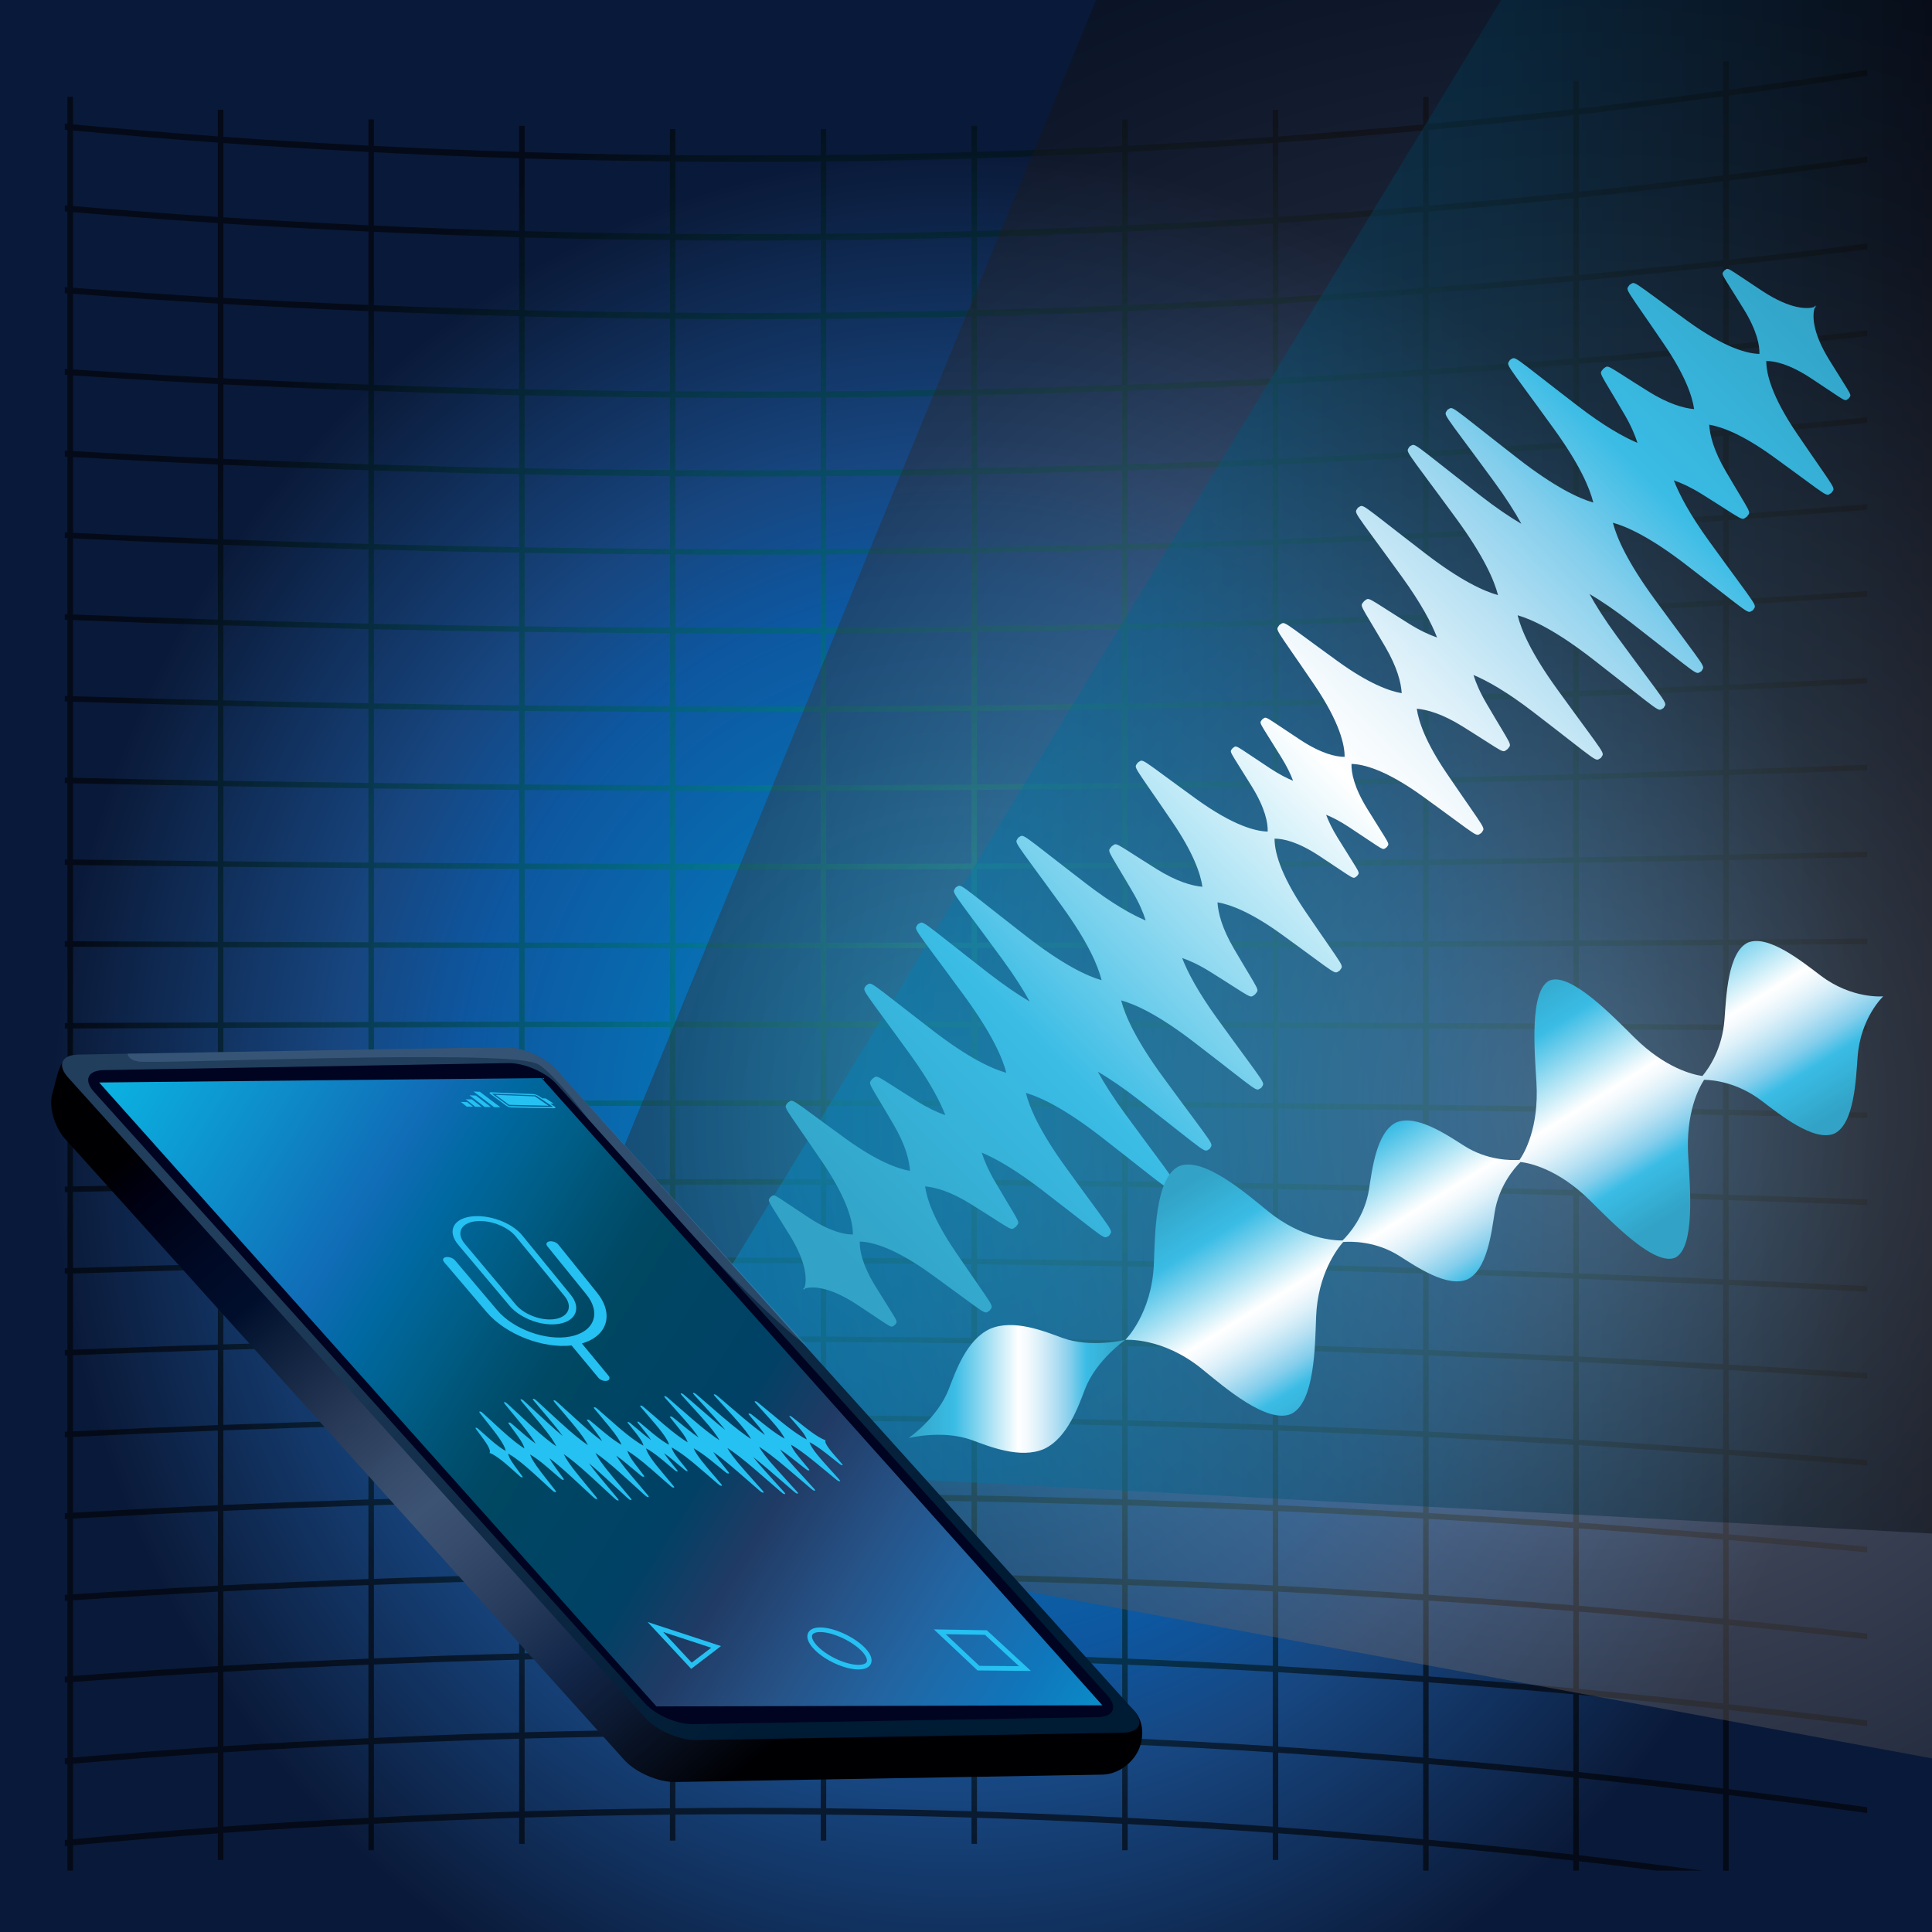 <?xml version="1.0" encoding="UTF-8"?>
<svg xmlns="http://www.w3.org/2000/svg" xmlns:xlink="http://www.w3.org/1999/xlink" version="1.1" id="Capa_1" x="0px" y="0px" viewBox="0 0 425.197 425.197" style="enable-background:new 0 0 425.197 425.197;" xml:space="preserve">
<rect x="0" y="0" width="425.197" height="425.197" fill="#333333" stroke="none"/>
<radialGradient id="SVGID_1_" cx="211.265" cy="246.163" r="199.746" gradientTransform="matrix(1 0 0 1.07 0 -16.031)" gradientUnits="userSpaceOnUse">
	<stop offset="0" style="stop-color:#0091CC"></stop>
	<stop offset="0.551" style="stop-color:#0D57A0"></stop>
	<stop offset="0.686" style="stop-color:#174680"></stop>
	<stop offset="0.985" style="stop-color:#0B1C3C"></stop>
	<stop offset="1" style="stop-color:#091939"></stop>
</radialGradient>
<rect x="0" style="fill:url(#SVGID_1_);" width="425.197" height="425.197"></rect>
<radialGradient id="SVGID_00000008863900706554437900000007324062244337419182_" cx="213.3" cy="204.749" r="193.722" gradientUnits="userSpaceOnUse">
	<stop offset="0" style="stop-color:#00ADB2"></stop>
	<stop offset="1" style="stop-color:#000000"></stop>
</radialGradient>
<path style="opacity:0.6;fill:url(#SVGID_00000008863900706554437900000007324062244337419182_);" d="M14.854,411.698h1.205v-5.582  c10.623-0.978,21.25-1.877,31.892-2.645v5.875h1.206v-5.971c10.635-0.76,21.28-1.387,31.931-1.936v5.777h1.206v-5.838  c10.647-0.541,21.301-0.99,31.959-1.32v5.74h1.206v-5.783c10.657-0.322,21.315-0.533,31.979-0.647v5.717h1.204v-5.725  c10.661-0.105,21.323-0.105,31.984,0v5.725h1.206v-5.717c10.659,0.113,21.32,0.324,31.978,0.647v5.783h1.205v-5.74  c10.657,0.33,21.311,0.779,31.959,1.32v5.838h1.207v-5.777c10.649,0.549,21.295,1.176,31.93,1.936v5.971h1.205v-5.875  c10.641,0.768,21.272,1.666,31.893,2.645v5.582h1.206v-5.473c10.623,0.986,21.239,2.047,31.839,3.244v2.229h1.206v-2.092  c5.778,0.657,11.552,1.362,17.321,2.092h9.928c-9.074-1.203-18.154-2.361-27.249-3.404v-16.998  c10.607,1.09,21.196,2.311,31.776,3.594v16.809h1.206v-16.662c10.178,1.244,20.343,2.559,30.491,3.975v-1.26  c-10.148-1.425-20.314-2.745-30.491-3.992v-17.424c10.178,1.11,20.343,2.287,30.491,3.555v-1.254  c-10.148-1.273-20.314-2.457-30.491-3.574v-17.432c10.178,0.98,20.343,2.018,30.491,3.137v-1.247  c-10.148-1.124-20.314-2.167-30.491-3.153v-17.441c10.178,0.851,20.343,1.751,30.491,2.721v-1.241  c-10.148-0.973-20.314-1.877-30.491-2.731v-17.451c10.178,0.718,20.343,1.479,30.491,2.3v-1.209  c-10.148-0.819-20.314-1.582-30.491-2.3v-17.494c10.178,0.588,20.343,1.211,30.491,1.882v-1.209  c-10.148-0.671-20.314-1.294-30.491-1.882v-17.496c10.178,0.457,20.343,0.94,30.491,1.463v-1.207  c-10.148-0.522-20.314-1.005-30.491-1.463v-17.475c10.183,0.327,20.339,0.689,30.491,1.062v-1.209  c-10.152-0.372-20.309-0.732-30.491-1.058V245.42c10.183,0.195,20.339,0.41,30.491,0.635v-1.207  c-10.152-0.225-20.309-0.441-30.491-0.637v-17.504c10.183,0.063,20.339,0.137,30.491,0.211v-1.204  c-10.152-0.074-20.309-0.146-30.491-0.212v-17.506c10.183-0.064,20.339-0.138,30.491-0.212v-1.204  c-10.152,0.074-20.309,0.146-30.491,0.211v-17.507c10.183-0.196,20.339-0.412,30.491-0.637v-1.206  c-10.152,0.226-20.309,0.441-30.491,0.637v-17.505c10.183-0.327,20.339-0.686,30.491-1.061v-1.205  c-10.152,0.374-20.309,0.733-30.491,1.061v-17.477c10.178-0.459,20.343-0.943,30.491-1.466v-1.207  c-10.148,0.523-20.314,1.008-30.491,1.464v-17.497c10.178-0.587,20.343-1.211,30.491-1.882v-1.209  c-10.148,0.672-20.314,1.295-30.491,1.883v-17.495c10.178-0.719,20.343-1.479,30.491-2.299v-1.209  c-10.148,0.82-20.314,1.581-30.491,2.3v-17.45c10.178-0.854,20.343-1.758,30.491-2.731v-1.241  c-10.148,0.969-20.314,1.87-30.491,2.719V77.13c10.178-0.985,20.343-2.03,30.491-3.153v-1.246  c-10.148,1.119-20.314,2.157-30.491,3.138V58.435c10.178-1.115,20.343-2.299,30.491-3.573v-1.253  c-10.148,1.269-20.314,2.445-30.491,3.557V39.74c10.178-1.248,20.343-2.57,30.491-3.993v-1.26  c-10.148,1.416-20.314,2.731-30.491,3.972V21.044c10.178-1.378,20.343-2.839,30.491-4.413v-1.267  c-10.148,1.565-20.314,3.02-30.491,4.392V13.5h-1.206v6.418c-10.58,1.419-21.169,2.767-31.776,3.976v-6.134h-1.206v6.268  c-10.6,1.198-21.216,2.255-31.839,3.243V21.31h-1.206v6.072c-10.621,0.978-21.252,1.876-31.893,2.645v-5.878h-1.205v5.972  c-10.635,0.76-21.28,1.388-31.93,1.938v-5.777h-1.207v5.837c-10.648,0.541-21.302,0.989-31.959,1.321v-5.738h-1.205v5.781  c-10.657,0.322-21.318,0.533-31.978,0.645V28.41h-1.206v5.726c-10.661,0.104-21.323,0.104-31.984,0V28.41h-1.204v5.717  c-10.663-0.111-21.321-0.322-31.979-0.645v-5.781h-1.206v5.738c-10.658-0.332-21.312-0.78-31.959-1.321v-5.837h-1.206v5.777  c-10.65-0.55-21.296-1.178-31.931-1.938v-5.972H47.95v5.878c-10.642-0.769-21.269-1.667-31.892-2.645V21.31h-1.205v5.961  c-0.196-0.019-0.393-0.039-0.588-0.058v1.335c0.195,0.019,0.392,0.039,0.588,0.058v16.652c-0.196-0.017-0.393-0.035-0.588-0.052  v1.323c0.195,0.017,0.392,0.035,0.588,0.052v16.667c-0.196-0.015-0.393-0.031-0.588-0.046v1.31c0.195,0.015,0.392,0.031,0.588,0.046  v16.678c-0.196-0.014-0.393-0.028-0.588-0.041v1.298c0.195,0.013,0.392,0.027,0.588,0.041v16.689  c-0.196-0.012-0.393-0.024-0.588-0.035v1.283c0.195,0.012,0.392,0.024,0.588,0.036v16.704c-0.196-0.01-0.393-0.021-0.588-0.03v1.207  c0.195,0.01,0.392,0.021,0.588,0.03v16.78c-0.196-0.008-0.393-0.017-0.588-0.024v1.207c0.195,0.008,0.392,0.017,0.588,0.025v16.783  c-0.196-0.007-0.393-0.014-0.588-0.02v1.206c0.195,0.006,0.392,0.013,0.588,0.02v16.762c-0.196-0.005-0.393-0.009-0.588-0.014v1.205  c0.195,0.004,0.392,0.009,0.588,0.013v16.791c-0.196-0.003-0.393-0.006-0.588-0.009v1.205c0.195,0.003,0.392,0.006,0.588,0.009  v16.793c-0.196-0.001-0.393-0.002-0.588-0.003v1.205c0.195,0.001,0.392,0.002,0.588,0.003v16.79  c-0.196,0.001-0.393,0.002-0.588,0.003v1.205c0.195-0.001,0.392-0.002,0.588-0.003v16.789c-0.196,0.003-0.393,0.006-0.588,0.008  v1.207c0.195-0.002,0.392-0.005,0.588-0.008v16.791c-0.196,0.004-0.393,0.009-0.588,0.014v1.209c0.195-0.005,0.392-0.01,0.588-0.014  v16.756c-0.196,0.006-0.393,0.013-0.588,0.02v1.205c0.195-0.007,0.392-0.014,0.588-0.02v16.783  c-0.196,0.008-0.393,0.017-0.588,0.024v1.207c0.195-0.008,0.392-0.017,0.588-0.024v16.781c-0.196,0.01-0.393,0.02-0.588,0.029v1.206  c0.195-0.01,0.392-0.021,0.588-0.03v16.709c-0.196,0.012-0.393,0.024-0.588,0.035v1.281c0.195-0.012,0.392-0.023,0.588-0.035v16.691  c-0.196,0.014-0.393,0.027-0.588,0.041v1.297c0.195-0.014,0.392-0.028,0.588-0.041v16.68c-0.196,0.015-0.393,0.031-0.588,0.047  v1.308c0.195-0.015,0.392-0.031,0.588-0.046v16.664c-0.196,0.017-0.393,0.035-0.588,0.052v1.324  c0.195-0.017,0.392-0.035,0.588-0.052v16.654c-0.196,0.018-0.393,0.039-0.588,0.058v1.331c0.195-0.018,0.392-0.038,0.588-0.057  V411.698z M347.458,25.205c10.607-1.215,21.196-2.571,31.776-3.997v17.399c-10.58,1.283-21.169,2.502-31.776,3.595V25.205z   M347.458,43.504c10.607-1.1,21.196-2.326,31.776-3.616v17.41c-10.58,1.147-21.169,2.238-31.776,3.215V43.504z M347.458,61.803  c10.607-0.982,21.196-2.082,31.776-3.235v17.417c-10.58,1.012-21.169,1.976-31.776,2.837V61.803z M347.458,80.102  c10.607-0.867,21.196-1.837,31.776-2.854v17.425c-10.58,0.878-21.169,1.713-31.776,2.459V80.102z M347.458,98.402  c10.607-0.753,21.196-1.592,31.776-2.474v17.433c-10.58,0.742-21.169,1.449-31.776,2.082V98.402z M347.458,116.649  c10.607-0.631,21.196-1.338,31.776-2.079v17.478c-10.58,0.608-21.169,1.186-31.776,1.703V116.649z M347.458,134.96  c10.607-0.518,21.196-1.096,31.776-1.703v17.482c-10.58,0.473-21.169,0.922-31.776,1.324V134.96z M347.458,153.269  c10.607-0.401,21.196-0.852,31.776-1.324v17.46c-10.584,0.338-21.164,0.681-31.776,0.969V153.269z M347.458,171.579  c10.612-0.288,21.192-0.63,31.776-0.968v17.49c-10.584,0.202-21.164,0.407-31.776,0.58V171.579z M347.458,189.887  c10.612-0.173,21.192-0.378,31.776-0.581v17.493c-10.584,0.066-21.164,0.135-31.776,0.193V189.887z M347.458,208.198  c10.612-0.056,21.192-0.125,31.776-0.193v17.492c-10.584-0.068-21.164-0.137-31.776-0.195V208.198z M347.458,226.506  c10.612,0.059,21.192,0.127,31.776,0.193v17.49c-10.584-0.203-21.164-0.408-31.776-0.58V226.506z M347.458,244.817  c10.612,0.172,21.192,0.377,31.776,0.58v17.49c-10.584-0.336-21.164-0.678-31.776-0.967V244.817z M347.458,263.127  c10.612,0.287,21.192,0.631,31.776,0.969v17.455c-10.58-0.473-21.169-0.92-31.776-1.322V263.127z M347.458,281.434  c10.607,0.402,21.196,0.852,31.776,1.322v17.483c-10.58-0.605-21.169-1.184-31.776-1.701V281.434z M347.458,299.745  c10.607,0.52,21.196,1.096,31.776,1.703v17.478c-10.58-0.742-21.169-1.445-31.776-2.08V299.745z M347.458,318.055  c10.607,0.631,21.196,1.338,31.776,2.08v17.435c-10.58-0.881-21.169-1.721-31.776-2.473V318.055z M347.458,336.366  c10.607,0.746,21.196,1.582,31.776,2.461v17.424c-10.58-1.02-21.169-1.988-31.776-2.855V336.366z M347.458,354.674  c10.607,0.863,21.196,1.826,31.776,2.838v17.418c-10.58-1.154-21.169-2.252-31.776-3.236V354.674z M347.458,372.987  c10.607,0.977,21.196,2.066,31.776,3.215v17.406c-10.58-1.287-21.169-2.516-31.776-3.615V372.987z M314.413,28.606  c10.623-0.995,21.239-2.061,31.839-3.267v16.986c-10.6,1.083-21.216,2.039-31.839,2.933V28.606z M314.413,46.582  c10.623-0.899,21.239-1.864,31.839-2.956v16.999c-10.6,0.969-21.216,1.825-31.839,2.624V46.582z M314.413,64.558  c10.623-0.807,21.239-1.669,31.839-2.645v17.007c-10.6,0.855-21.216,1.612-31.839,2.316V64.558z M314.413,82.534  c10.623-0.712,21.239-1.473,31.839-2.335v17.017c-10.6,0.742-21.216,1.396-31.839,2.008V82.534z M314.413,100.507  c10.623-0.615,21.239-1.275,31.839-2.022v17.028c-10.6,0.627-21.216,1.181-31.839,1.698V100.507z M314.413,118.419  c10.623-0.518,21.239-1.071,31.839-1.698v17.089c-10.6,0.513-21.216,0.967-31.839,1.39V118.419z M314.413,136.406  c10.623-0.423,21.239-0.876,31.839-1.39v17.093c-10.6,0.398-21.216,0.751-31.839,1.08V136.406z M314.413,154.395  c10.623-0.329,21.239-0.681,31.839-1.08v17.09c-10.596,0.285-21.219,0.518-31.839,0.752V154.395z M314.413,172.361  c10.62-0.234,21.243-0.466,31.839-0.751v17.091c-10.596,0.171-21.219,0.31-31.839,0.451V172.361z M314.413,190.357  c10.62-0.142,21.243-0.279,31.839-0.45v17.093c-10.596,0.058-21.219,0.104-31.839,0.15V190.357z M314.413,208.355  c10.62-0.049,21.243-0.094,31.839-0.152v17.093c-10.596-0.059-21.219-0.104-31.839-0.15V208.355z M314.413,226.35  c10.62,0.047,21.243,0.092,31.839,0.15v17.09c-10.596-0.17-21.219-0.311-31.839-0.451V226.35z M314.413,244.346  c10.62,0.141,21.243,0.281,31.839,0.451v17.092c-10.596-0.285-21.219-0.516-31.839-0.752V244.346z M314.413,262.346  c10.62,0.234,21.243,0.465,31.839,0.752v17.086c-10.6-0.398-21.216-0.752-31.839-1.082V262.346z M314.413,280.307  c10.623,0.33,21.239,0.682,31.839,1.082v17.092c-10.6-0.514-21.216-0.967-31.839-1.391V280.307z M314.413,298.297  c10.623,0.422,21.239,0.877,31.839,1.391v17.088c-10.6-0.627-21.216-1.18-31.839-1.697V298.297z M314.413,316.284  c10.623,0.518,21.239,1.072,31.839,1.701v17.027c-10.6-0.746-21.216-1.406-31.839-2.02V316.284z M314.413,334.274  c10.623,0.609,21.239,1.268,31.839,2.008v17.016c-10.6-0.859-21.216-1.621-31.839-2.332V334.274z M314.413,352.262  c10.623,0.703,21.239,1.461,31.839,2.316v17.006c-10.6-0.977-21.216-1.84-31.839-2.643V352.262z M314.413,370.25  c10.623,0.801,21.239,1.656,31.839,2.625v16.996c-10.6-1.092-21.216-2.055-31.839-2.957V370.25z M314.413,388.239  c10.623,0.891,21.239,1.85,31.839,2.934v16.988c-10.6-1.207-21.216-2.273-31.839-3.268V388.239z M281.314,31.385  c10.641-0.775,21.272-1.681,31.893-2.667v16.64c-10.621,0.886-21.252,1.698-31.893,2.393V31.385z M281.314,49.096  c10.641-0.703,21.272-1.521,31.893-2.413v16.655c-10.621,0.793-21.252,1.52-31.893,2.141V49.096z M281.314,66.808  c10.641-0.627,21.272-1.361,31.893-2.159v16.666c-10.621,0.699-21.252,1.341-31.893,1.889V66.808z M281.314,84.518  c10.641-0.553,21.272-1.201,31.893-1.906V99.29c-10.621,0.607-21.252,1.163-31.893,1.639V84.518z M281.314,102.228  c10.641-0.479,21.272-1.04,31.893-1.651v16.693c-10.621,0.512-21.252,0.982-31.893,1.386V102.228z M281.314,119.862  c10.641-0.403,21.272-0.874,31.893-1.386v16.77c-10.621,0.421-21.252,0.805-31.893,1.134V119.862z M281.314,137.586  c10.641-0.329,21.272-0.714,31.893-1.133v16.773c-10.621,0.326-21.252,0.626-31.893,0.882V137.586z M281.314,155.314  c10.641-0.256,21.272-0.556,31.893-0.882v16.752c-10.621,0.233-21.253,0.434-31.893,0.616V155.314z M281.314,173.005  c10.64-0.184,21.272-0.383,31.893-0.616v16.779c-10.621,0.139-21.253,0.26-31.893,0.368V173.005z M281.314,190.743  c10.64-0.109,21.272-0.23,31.893-0.369v16.781c-10.621,0.046-21.253,0.086-31.893,0.124V190.743z M281.314,208.482  c10.64-0.037,21.272-0.076,31.893-0.122v16.779c-10.621-0.045-21.253-0.084-31.893-0.123V208.482z M281.314,226.223  c10.64,0.035,21.272,0.076,31.893,0.123v16.775c-10.621-0.139-21.253-0.26-31.893-0.369V226.223z M281.314,243.961  c10.64,0.107,21.272,0.229,31.893,0.367v16.779c-10.621-0.23-21.253-0.432-31.893-0.615V243.961z M281.314,261.702  c10.64,0.184,21.272,0.383,31.893,0.615v16.75c-10.621-0.326-21.252-0.625-31.893-0.883V261.702z M281.314,279.389  c10.641,0.256,21.272,0.555,31.893,0.881v16.775c-10.621-0.422-21.252-0.807-31.893-1.135V279.389z M281.314,297.116  c10.641,0.33,21.272,0.715,31.893,1.133v16.771c-10.621-0.514-21.252-0.982-31.893-1.385V297.116z M281.314,314.842  c10.641,0.402,21.272,0.873,31.893,1.387v16.695c-10.621-0.613-21.252-1.174-31.893-1.652V314.842z M281.314,332.567  c10.641,0.477,21.272,1.031,31.893,1.639v16.68c-10.621-0.705-21.252-1.352-31.893-1.904V332.567z M281.314,350.293  c10.641,0.549,21.272,1.189,31.893,1.891v16.666c-10.621-0.799-21.252-1.531-31.893-2.16V350.293z M281.314,368.02  c10.641,0.623,21.272,1.35,31.893,2.143v16.65c-10.621-0.891-21.252-1.711-31.893-2.412V368.02z M281.314,385.745  c10.641,0.695,21.272,1.508,31.893,2.393v16.645c-10.621-0.986-21.252-1.893-31.893-2.666V385.745z M248.18,33.435  c10.649-0.555,21.295-1.188,31.93-1.955v16.356c-10.635,0.688-21.28,1.256-31.93,1.753V33.435z M248.18,50.951  c10.649-0.502,21.295-1.074,31.93-1.77v16.374c-10.635,0.615-21.28,1.124-31.93,1.569V50.951z M248.18,68.468  c10.649-0.45,21.295-0.963,31.93-1.583v16.386c-10.635,0.543-21.28,0.992-31.93,1.385V68.468z M248.18,85.983  c10.649-0.396,21.295-0.849,31.93-1.397v16.402c-10.635,0.469-21.28,0.859-31.93,1.198V85.983z M248.18,103.498  c10.649-0.343,21.295-0.735,31.93-1.211v16.416c-10.635,0.398-21.28,0.728-31.93,1.016V103.498z M248.18,120.923  c10.649-0.287,21.295-0.616,31.93-1.014v16.511c-10.635,0.324-21.28,0.594-31.93,0.829V120.923z M248.18,138.456  c10.649-0.235,21.295-0.503,31.93-0.829v16.513c-10.635,0.253-21.28,0.463-31.93,0.646V138.456z M248.18,155.991  c10.649-0.184,21.295-0.393,31.93-0.646v16.476c-10.637,0.18-21.276,0.352-31.93,0.484V155.991z M248.18,173.508  c10.653-0.13,21.293-0.303,31.93-0.483v16.524c-10.637,0.108-21.276,0.212-31.93,0.291V173.508z M248.18,191.045  c10.653-0.079,21.293-0.182,31.93-0.29v16.527c-10.637,0.035-21.276,0.069-31.93,0.096V191.045z M248.18,208.583  c10.653-0.025,21.293-0.06,31.93-0.096v16.525c-10.637-0.035-21.276-0.07-31.93-0.096V208.583z M248.18,226.122  c10.653,0.025,21.293,0.061,31.93,0.096v16.523c-10.637-0.107-21.276-0.211-31.93-0.291V226.122z M248.18,243.657  c10.653,0.08,21.293,0.182,31.93,0.291v16.525c-10.637-0.182-21.276-0.352-31.93-0.484V243.657z M248.18,261.198  c10.653,0.131,21.293,0.303,31.93,0.482v16.475c-10.635-0.252-21.28-0.463-31.93-0.646V261.198z M248.18,278.713  c10.649,0.182,21.295,0.393,31.93,0.645v16.514c-10.635-0.326-21.28-0.594-31.93-0.83V278.713z M248.18,296.247  c10.649,0.236,21.295,0.504,31.93,0.83v16.51c-10.635-0.396-21.28-0.727-31.93-1.014V296.247z M248.18,313.778  c10.649,0.289,21.295,0.617,31.93,1.016v16.42c-10.635-0.475-21.28-0.867-31.93-1.211V313.778z M248.18,331.311  c10.649,0.34,21.295,0.729,31.93,1.199v16.402c-10.635-0.547-21.28-1.002-31.93-1.398V331.311z M248.18,348.844  c10.649,0.391,21.295,0.84,31.93,1.383v16.387c-10.635-0.621-21.28-1.135-31.93-1.584V348.844z M248.18,366.375  c10.649,0.445,21.295,0.953,31.93,1.568v16.371c-10.635-0.693-21.28-1.268-31.93-1.77V366.375z M248.18,383.907  c10.649,0.496,21.295,1.066,31.93,1.754v16.357c-10.635-0.768-21.28-1.398-31.93-1.953V383.907z M215.014,34.832  c10.657-0.335,21.311-0.787,31.959-1.337v16.149c-10.648,0.489-21.302,0.895-31.959,1.194V34.832z M215.014,52.214  c10.657-0.304,21.311-0.714,31.959-1.209v16.168c-10.648,0.437-21.302,0.8-31.959,1.067V52.214z M215.014,69.597  c10.657-0.27,21.311-0.637,31.959-1.081v16.182c-10.648,0.387-21.302,0.708-31.959,0.943V69.597z M215.014,86.98  c10.657-0.238,21.311-0.564,31.959-0.954v16.197c-10.648,0.335-21.302,0.613-31.959,0.818V86.98z M215.014,104.362  c10.657-0.208,21.311-0.488,31.959-0.827v16.215c-10.648,0.282-21.302,0.518-31.959,0.691V104.362z M215.014,121.646  c10.657-0.172,21.311-0.408,31.959-0.69v16.32c-10.648,0.231-21.302,0.424-31.959,0.567V121.646z M215.014,139.048  c10.657-0.142,21.311-0.335,31.959-0.566v16.322c-10.648,0.181-21.302,0.33-31.959,0.439V139.048z M215.014,156.45  c10.657-0.109,21.311-0.259,31.959-0.439v16.307c-10.65,0.13-21.301,0.243-31.959,0.322V156.45z M215.014,173.844  c10.658-0.079,21.309-0.194,31.959-0.323v16.327c-10.65,0.076-21.301,0.146-31.959,0.192V173.844z M215.014,191.247  c10.658-0.049,21.309-0.116,31.959-0.194v16.329c-10.65,0.026-21.301,0.049-31.959,0.065V191.247z M215.014,208.65  c10.658-0.015,21.309-0.039,31.959-0.064v16.327c-10.65-0.025-21.301-0.049-31.959-0.064V208.65z M215.014,226.055  c10.658,0.016,21.309,0.037,31.959,0.064v16.324c-10.65-0.078-21.301-0.146-31.959-0.193V226.055z M215.014,243.458  c10.658,0.047,21.309,0.115,31.959,0.193v16.326c-10.65-0.129-21.301-0.244-31.959-0.322V243.458z M215.014,260.862  c10.658,0.08,21.309,0.195,31.959,0.322v16.305c-10.648-0.182-21.302-0.33-31.959-0.44V260.862z M215.014,278.252  c10.657,0.109,21.311,0.26,31.959,0.439v16.324c-10.648-0.232-21.302-0.424-31.959-0.566V278.252z M215.014,295.655  c10.657,0.143,21.311,0.334,31.959,0.566v16.32c-10.648-0.285-21.302-0.52-31.959-0.693V295.655z M215.014,313.055  c10.657,0.174,21.311,0.41,31.959,0.691v16.219c-10.648-0.338-21.302-0.619-31.959-0.826V313.055z M215.014,330.457  c10.657,0.205,21.311,0.48,31.959,0.818v16.197c-10.648-0.393-21.302-0.715-31.959-0.955V330.457z M215.014,347.856  c10.657,0.238,21.311,0.559,31.959,0.943v16.182c-10.648-0.443-21.302-0.809-31.959-1.08V347.856z M215.014,365.258  c10.657,0.268,21.311,0.631,31.959,1.068v16.164c-10.648-0.494-21.302-0.904-31.959-1.209V365.258z M215.014,382.659  c10.657,0.297,21.311,0.705,31.959,1.195v16.15c-10.648-0.549-21.302-1.002-31.959-1.338V382.659z M181.831,35.528  c10.659-0.114,21.32-0.326,31.978-0.654v16.005c-10.657,0.292-21.318,0.48-31.978,0.582V35.528z M181.831,52.844  c10.659-0.104,21.32-0.296,31.978-0.592v16.024c-10.657,0.263-21.318,0.432-31.978,0.522V52.844z M181.831,70.161  c10.659-0.093,21.32-0.264,31.978-0.527v16.038c-10.657,0.231-21.318,0.381-31.978,0.462V70.161z M181.831,87.478  c10.659-0.081,21.32-0.233,31.978-0.467v16.056c-10.657,0.2-21.318,0.33-31.978,0.399V87.478z M181.831,104.793  c10.659-0.071,21.32-0.201,31.978-0.403v16.074c-10.657,0.171-21.318,0.279-31.978,0.339V104.793z M181.831,122.007  c10.659-0.06,21.32-0.169,31.978-0.338v16.189c-10.657,0.14-21.318,0.229-31.978,0.277V122.007z M181.831,139.343  c10.659-0.05,21.32-0.139,31.978-0.276v16.192c-10.657,0.107-21.318,0.178-31.978,0.214V139.343z M181.831,156.679  c10.659-0.036,21.32-0.106,31.978-0.214v16.186c-10.657,0.077-21.318,0.105-31.978,0.13V156.679z M181.831,173.987  c10.659-0.028,21.32-0.054,31.978-0.132v16.193c-10.657,0.046-21.318,0.063-31.978,0.077V173.987z M181.831,191.331  c10.659-0.017,21.32-0.033,31.978-0.077v16.193c-10.657,0.016-21.318,0.021-31.978,0.025V191.331z M181.831,208.677  c10.659-0.005,21.32-0.011,31.978-0.025v16.194c-10.657-0.016-21.318-0.02-31.978-0.025V208.677z M181.831,226.028  c10.659,0.002,21.32,0.01,31.978,0.025v16.189c-10.657-0.045-21.318-0.063-31.978-0.078V226.028z M181.831,243.372  c10.659,0.016,21.32,0.033,31.978,0.076v16.195c-10.657-0.078-21.318-0.103-31.978-0.131V243.372z M181.831,260.719  c10.659,0.029,21.32,0.055,31.978,0.131v16.184c-10.657-0.107-21.318-0.178-31.978-0.215V260.719z M181.831,278.022  c10.659,0.039,21.32,0.107,31.978,0.215v16.195c-10.657-0.141-21.318-0.228-31.978-0.277V278.022z M181.831,295.36  c10.659,0.049,21.32,0.137,31.978,0.275v16.191c-10.657-0.168-21.318-0.279-31.978-0.338V295.36z M181.831,312.694  c10.659,0.061,21.32,0.168,31.978,0.338v16.078c-10.657-0.199-21.318-0.33-31.978-0.404V312.694z M181.831,330.032  c10.659,0.068,21.32,0.197,31.978,0.398v16.057c-10.657-0.234-21.318-0.385-31.978-0.467V330.032z M181.831,347.364  c10.659,0.082,21.32,0.232,31.978,0.463v16.037c-10.657-0.264-21.318-0.436-31.978-0.527V347.364z M181.831,364.702  c10.659,0.09,21.32,0.26,31.978,0.521v16.02c-10.657-0.295-21.318-0.486-31.978-0.59V364.702z M181.831,382.036  c10.659,0.102,21.32,0.289,31.978,0.584v16.004c-10.657-0.326-21.318-0.537-31.978-0.652V382.036z M148.641,35.537  c5.332,0.053,10.662,0.113,15.993,0.113c5.331,0,10.661-0.06,15.991-0.113v15.933c-10.661,0.095-21.323,0.095-31.984,0V35.537z   M148.641,52.851c5.332,0.049,10.662,0.104,15.993,0.104c5.331,0,10.661-0.055,15.991-0.104v15.953  c-10.661,0.087-21.323,0.087-31.984,0V52.851z M148.641,70.169c5.332,0.042,10.662,0.092,15.993,0.092  c5.331,0,10.661-0.05,15.991-0.092v15.97c-10.661,0.075-21.323,0.075-31.984,0V70.169z M148.641,87.483  c5.332,0.039,10.662,0.082,15.993,0.082c5.331,0,10.661-0.043,15.991-0.082v15.989c-10.661,0.065-21.323,0.065-31.984,0V87.483z   M148.641,104.798c5.332,0.033,10.662,0.071,15.993,0.071c5.331,0,10.661-0.038,15.991-0.071v16.008  c-10.661,0.055-21.323,0.055-31.984,0V104.798z M148.641,122.012c5.332,0.026,10.662,0.059,15.993,0.059  c5.331,0,10.661-0.032,15.991-0.059v16.128c-10.661,0.046-21.323,0.046-31.984,0V122.012z M148.641,139.346  c5.332,0.022,10.662,0.048,15.993,0.048c5.331,0,10.661-0.025,15.991-0.048v16.131c-10.66,0.035-21.323,0.035-31.984,0V139.346z   M148.641,156.682c5.332,0.02,10.662,0.038,15.993,0.038c5.331,0,10.661-0.018,15.991-0.038v16.104  c-10.662,0.025-21.321,0.025-31.984,0V156.682z M148.641,173.989c5.332,0.013,10.661,0.055,15.993,0.055  c5.332,0,10.661-0.042,15.991-0.055v16.14c-10.662,0.016-21.321,0.016-31.984,0V173.989z M148.641,191.335  c5.332,0.006,10.661,0.032,15.993,0.032c5.332,0,10.661-0.026,15.991-0.032v16.139c-10.662,0.008-21.321,0.008-31.984,0V191.335z   M148.641,208.679c5.332,0.002,10.661,0.011,15.993,0.011c5.332,0,10.661-0.009,15.991-0.011v16.142  c-10.662-0.008-21.321-0.008-31.984,0V208.679z M148.641,226.026c10.663-0.006,21.322-0.006,31.984,0v16.139  c-10.662-0.016-21.321-0.016-31.984,0V226.026z M148.641,243.37c10.663-0.016,21.322-0.016,31.984,0v16.139  c-10.662-0.025-21.321-0.025-31.984,0V243.37z M148.641,260.715c10.663-0.023,21.322-0.023,31.984,0v16.1  c-10.661-0.035-21.323-0.035-31.984,0V260.715z M148.641,278.018c10.661-0.035,21.324-0.035,31.984,0v16.133  c-10.661-0.045-21.323-0.045-31.984,0V278.018z M148.641,295.356c10.661-0.045,21.323-0.045,31.984,0v16.127  c-10.661-0.053-21.323-0.053-31.984,0V295.356z M148.641,312.69c10.661-0.055,21.323-0.055,31.984,0v16.012  c-5.33-0.033-10.66-0.07-15.991-0.07c-5.331,0-10.661,0.037-15.993,0.07V312.69z M148.641,330.024  c10.661-0.063,21.323-0.063,31.984,0v15.992c-5.33-0.039-10.66-0.084-15.991-0.084c-5.331,0-10.661,0.045-15.993,0.084V330.024z   M148.641,347.36c10.661-0.076,21.323-0.076,31.984,0v15.969c-5.33-0.041-10.66-0.092-15.991-0.092  c-5.331,0-10.661,0.051-15.993,0.092V347.36z M148.641,364.694c10.661-0.084,21.323-0.084,31.984,0v15.951  c-5.33-0.049-10.66-0.103-15.991-0.103c-5.331,0-10.661,0.055-15.993,0.103V364.694z M148.641,382.028  c10.661-0.096,21.323-0.096,31.984,0v15.934c-5.33-0.053-10.66-0.113-15.991-0.113c-5.331,0-10.661,0.061-15.993,0.113V382.028z   M115.458,34.874c10.657,0.328,21.315,0.54,31.979,0.654V51.46c-10.663-0.102-21.321-0.29-31.979-0.582V34.874z M115.458,52.252  c10.657,0.296,21.315,0.488,31.979,0.592v15.954c-10.663-0.091-21.321-0.26-31.979-0.522V52.252z M115.458,69.633  c10.657,0.264,21.315,0.435,31.979,0.527v15.973c-10.663-0.081-21.321-0.23-31.979-0.462V69.633z M115.458,87.011  c10.657,0.233,21.315,0.386,31.979,0.467v15.988c-10.663-0.069-21.321-0.199-31.979-0.399V87.011z M115.458,104.389  c10.657,0.202,21.315,0.332,31.979,0.403v16.01c-10.663-0.06-21.321-0.168-31.979-0.339V104.389z M115.458,121.669  c10.657,0.169,21.315,0.278,31.979,0.338v16.129c-10.663-0.049-21.321-0.138-31.979-0.277V121.669z M115.458,139.067  c10.657,0.138,21.315,0.227,31.979,0.276v16.13c-10.663-0.036-21.321-0.106-31.979-0.214V139.067z M115.458,156.465  c10.657,0.107,21.315,0.178,31.979,0.214v16.102c-10.663-0.025-21.322-0.053-31.979-0.13V156.465z M115.458,173.855  c10.656,0.078,21.315,0.104,31.979,0.132v16.139c-10.663-0.015-21.322-0.031-31.979-0.077V173.855z M115.458,191.254  c10.656,0.044,21.315,0.061,31.979,0.077v16.142c-10.663-0.005-21.322-0.01-31.979-0.025V191.254z M115.458,208.652  c10.656,0.015,21.315,0.02,31.979,0.025v16.144c-10.663,0.006-21.322,0.01-31.979,0.025V208.652z M115.458,226.053  c10.656-0.016,21.315-0.023,31.979-0.025v16.137c-10.663,0.016-21.322,0.033-31.979,0.078V226.053z M115.458,243.448  c10.656-0.043,21.315-0.061,31.979-0.076v16.141c-10.663,0.027-21.322,0.053-31.979,0.131V243.448z M115.458,260.85  c10.656-0.076,21.315-0.102,31.979-0.131v16.1c-10.663,0.037-21.321,0.108-31.979,0.215V260.85z M115.458,278.237  c10.657-0.107,21.315-0.176,31.979-0.215v16.133c-10.663,0.049-21.321,0.137-31.979,0.277V278.237z M115.458,295.635  c10.657-0.139,21.315-0.227,31.979-0.275v16.129c-10.663,0.059-21.321,0.17-31.979,0.338V295.635z M115.458,313.032  c10.657-0.17,21.315-0.277,31.979-0.338v16.012c-10.663,0.074-21.321,0.205-31.979,0.404V313.032z M115.458,330.43  c10.657-0.201,21.315-0.33,31.979-0.398v15.988c-10.663,0.082-21.321,0.232-31.979,0.467V330.43z M115.458,347.827  c10.657-0.23,21.315-0.381,31.979-0.463v15.973c-10.663,0.092-21.321,0.264-31.979,0.527V347.827z M115.458,365.223  c10.657-0.262,21.315-0.432,31.979-0.521v15.951c-10.663,0.103-21.321,0.295-31.979,0.59V365.223z M115.458,382.62  c10.657-0.295,21.315-0.482,31.979-0.584v15.936c-10.663,0.115-21.321,0.326-31.979,0.654V382.62z M82.293,33.495  c10.648,0.55,21.301,1.002,31.959,1.337v16.007c-10.658-0.3-21.312-0.705-31.959-1.194V33.495z M82.293,51.005  c10.648,0.495,21.301,0.905,31.959,1.209v16.026c-10.658-0.268-21.312-0.631-31.959-1.067V51.005z M82.293,68.516  c10.647,0.444,21.301,0.812,31.959,1.081v16.044c-10.658-0.235-21.312-0.557-31.959-0.943V68.516z M82.293,86.026  c10.648,0.391,21.301,0.716,31.959,0.954v16.061c-10.658-0.205-21.312-0.483-31.959-0.818V86.026z M82.293,103.535  c10.648,0.339,21.301,0.619,31.959,0.827v16.079c-10.658-0.174-21.312-0.407-31.959-0.691V103.535z M82.293,120.956  c10.648,0.282,21.301,0.519,31.959,0.69v16.197c-10.658-0.144-21.312-0.336-31.959-0.567V120.956z M82.293,138.482  c10.648,0.231,21.301,0.424,31.959,0.566v16.195c-10.658-0.109-21.312-0.259-31.959-0.439V138.482z M82.293,156.01  c10.647,0.181,21.301,0.33,31.959,0.439v16.189c-10.658-0.079-21.311-0.192-31.959-0.322V156.01z M82.293,173.521  c10.648,0.129,21.301,0.244,31.959,0.323v16.196c-10.658-0.047-21.311-0.116-31.959-0.192V173.521z M82.293,191.052  c10.648,0.078,21.301,0.146,31.959,0.194v16.2c-10.658-0.017-21.311-0.039-31.959-0.065V191.052z M82.293,208.585  c10.648,0.025,21.301,0.05,31.959,0.064v16.198c-10.658,0.016-21.311,0.039-31.959,0.064V208.585z M82.293,226.12  c10.648-0.027,21.301-0.049,31.959-0.064v16.195c-10.658,0.047-21.311,0.115-31.959,0.193V226.12z M82.293,243.651  c10.648-0.078,21.301-0.146,31.959-0.193v16.197c-10.658,0.078-21.311,0.193-31.959,0.322V243.651z M82.293,261.184  c10.648-0.127,21.301-0.242,31.959-0.322v16.188c-10.658,0.109-21.312,0.258-31.959,0.44V261.184z M82.293,278.692  c10.647-0.18,21.301-0.33,31.959-0.439v16.197c-10.658,0.143-21.312,0.334-31.959,0.566V278.692z M82.293,296.221  c10.647-0.232,21.301-0.424,31.959-0.566v16.193c-10.658,0.174-21.312,0.408-31.959,0.693V296.221z M82.293,313.747  c10.647-0.281,21.301-0.518,31.959-0.691v16.084c-10.658,0.207-21.311,0.488-31.959,0.826V313.747z M82.293,331.276  c10.647-0.338,21.301-0.613,31.959-0.818v16.061c-10.658,0.24-21.311,0.563-31.959,0.955V331.276z M82.293,348.799  c10.647-0.385,21.301-0.705,31.959-0.943v16.045c-10.658,0.271-21.312,0.637-31.959,1.08V348.799z M82.293,366.327  c10.647-0.438,21.301-0.801,31.959-1.068v16.023c-10.658,0.305-21.311,0.715-31.959,1.209V366.327z M82.293,383.854  c10.647-0.49,21.301-0.898,31.959-1.195v16.008c-10.658,0.338-21.311,0.789-31.959,1.338V383.854z M49.156,31.48  c10.635,0.767,21.28,1.4,31.931,1.955v16.154c-10.65-0.497-21.296-1.066-31.931-1.753V31.48z M49.156,49.181  c10.635,0.695,21.28,1.268,31.931,1.77v16.174c-10.65-0.445-21.296-0.954-31.931-1.569V49.181z M49.156,66.885  c10.635,0.62,21.28,1.133,31.931,1.583v16.188c-10.65-0.393-21.296-0.842-31.931-1.385V66.885z M49.156,84.585  c10.635,0.549,21.28,1.001,31.931,1.397v16.203c-10.65-0.339-21.296-0.729-31.931-1.198V84.585z M49.156,102.287  c10.635,0.476,21.28,0.868,31.931,1.211v16.221c-10.65-0.288-21.296-0.617-31.931-1.016V102.287z M49.156,119.91  c10.635,0.397,21.28,0.727,31.931,1.014v16.326c-10.65-0.235-21.296-0.505-31.931-0.829V119.91z M49.156,137.626  c10.635,0.326,21.28,0.594,31.931,0.829v16.33c-10.65-0.184-21.296-0.393-31.931-0.646V137.626z M49.156,155.345  c10.635,0.253,21.28,0.462,31.931,0.646v16.314c-10.652-0.132-21.292-0.305-31.931-0.484V155.345z M49.156,173.025  c10.639,0.181,21.278,0.354,31.931,0.483v16.332c-10.652-0.079-21.292-0.183-31.931-0.291V173.025z M49.156,190.755  c10.639,0.108,21.278,0.211,31.931,0.29v16.333c-10.652-0.026-21.292-0.061-31.931-0.096V190.755z M49.156,208.487  c10.639,0.036,21.278,0.07,31.931,0.096v16.334c-10.652,0.025-21.292,0.061-31.931,0.096V208.487z M49.156,226.217  c10.639-0.035,21.278-0.07,31.931-0.096v16.328c-10.652,0.08-21.292,0.184-31.931,0.291V226.217z M49.156,243.948  c10.639-0.109,21.278-0.211,31.931-0.291v16.332c-10.652,0.133-21.292,0.303-31.931,0.484V243.948z M49.156,261.68  c10.639-0.18,21.278-0.352,31.931-0.482v16.31c-10.65,0.184-21.296,0.395-31.931,0.646V261.68z M49.156,279.358  c10.635-0.252,21.28-0.463,31.931-0.645v16.328c-10.65,0.236-21.296,0.504-31.931,0.83V279.358z M49.156,297.077  c10.635-0.326,21.28-0.594,31.931-0.83v16.326c-10.65,0.287-21.296,0.617-31.931,1.014V297.077z M49.156,314.793  c10.635-0.398,21.28-0.727,31.931-1.016v16.225c-10.65,0.344-21.296,0.736-31.931,1.211V314.793z M49.156,332.51  c10.635-0.471,21.28-0.859,31.931-1.199v16.203c-10.65,0.396-21.296,0.852-31.931,1.398V332.51z M49.156,350.227  c10.635-0.543,21.28-0.992,31.931-1.383v16.186c-10.65,0.449-21.296,0.963-31.931,1.584V350.227z M49.156,367.944  c10.635-0.615,21.28-1.123,31.931-1.568v16.17c-10.65,0.502-21.296,1.076-31.931,1.77V367.944z M49.156,385.661  c10.635-0.688,21.28-1.258,31.931-1.754v16.158c-10.65,0.555-21.296,1.186-31.931,1.953V385.661z M16.059,28.718  c10.623,0.986,21.25,1.892,31.892,2.667V47.75c-10.642-0.694-21.269-1.507-31.892-2.393V28.718z M16.059,46.683  c10.623,0.892,21.25,1.71,31.892,2.413v16.383c-10.642-0.621-21.269-1.348-31.892-2.141V46.683z M16.059,64.649  c10.623,0.798,21.25,1.532,31.892,2.159v16.396c-10.642-0.548-21.269-1.189-31.892-1.889V64.649z M16.059,82.612  c10.623,0.705,21.25,1.354,31.892,1.906v16.411c-10.642-0.476-21.269-1.031-31.892-1.639V82.612z M16.059,100.577  c10.623,0.611,21.25,1.172,31.892,1.651v16.426c-10.642-0.401-21.269-0.872-31.892-1.384V100.577z M16.059,118.476  c10.623,0.512,21.25,0.982,31.892,1.386v16.518c-10.642-0.329-21.269-0.713-31.892-1.134V118.476z M16.059,136.454  c10.623,0.419,21.25,0.804,31.892,1.133v16.521c-10.642-0.256-21.269-0.556-31.892-0.882V136.454z M16.059,154.432  c10.623,0.326,21.25,0.626,31.892,0.882V171.8c-10.64-0.183-21.27-0.383-31.892-0.616V154.432z M16.059,172.389  c10.621,0.233,21.252,0.433,31.892,0.616v16.531c-10.64-0.108-21.27-0.23-31.892-0.368V172.389z M16.059,190.374  c10.621,0.14,21.252,0.26,31.892,0.369v16.536c-10.64-0.038-21.27-0.078-31.892-0.124V190.374z M16.059,208.36  c10.621,0.046,21.252,0.085,31.892,0.122v16.534c-10.64,0.039-21.27,0.078-31.892,0.123V208.36z M16.059,226.346  c10.621-0.047,21.252-0.088,31.892-0.123v16.529c-10.64,0.109-21.27,0.23-31.892,0.369V226.346z M16.059,244.329  c10.621-0.139,21.252-0.26,31.892-0.367v16.531c-10.64,0.184-21.27,0.385-31.892,0.615V244.329z M16.059,262.317  c10.621-0.232,21.252-0.432,31.892-0.615v16.482c-10.642,0.258-21.269,0.557-31.892,0.883V262.317z M16.059,280.27  c10.623-0.326,21.25-0.625,31.892-0.881v16.521c-10.642,0.328-21.269,0.713-31.892,1.135V280.27z M16.059,298.249  c10.623-0.418,21.25-0.803,31.892-1.133v16.52c-10.642,0.402-21.269,0.871-31.892,1.385V298.249z M16.059,316.229  c10.623-0.514,21.25-0.984,31.892-1.387v16.43c-10.642,0.478-21.269,1.039-31.892,1.652V316.229z M16.059,334.206  c10.623-0.607,21.25-1.162,31.892-1.639v16.414c-10.642,0.553-21.269,1.199-31.892,1.904V334.206z M16.059,352.184  c10.623-0.701,21.25-1.342,31.892-1.891v16.396c-10.642,0.629-21.269,1.361-31.892,2.16V352.184z M16.059,370.163  c10.623-0.793,21.25-1.52,31.892-2.143v16.381c-10.642,0.701-21.269,1.521-31.892,2.412V370.163z M16.059,388.137  c10.623-0.885,21.25-1.697,31.892-2.393v16.371c-10.642,0.773-21.269,1.68-31.892,2.666V388.137z"></path>
<radialGradient id="SVGID_00000043438457395718648320000004877357280480682915_" cx="350.225" cy="243.438" r="292.083" gradientUnits="userSpaceOnUse">
	<stop offset="0" style="stop-color:#FFFFFF"></stop>
	<stop offset="0.115" style="stop-color:#D3D0CF"></stop>
	<stop offset="0.354" style="stop-color:#867F7E"></stop>
	<stop offset="0.694" style="stop-color:#2F2A2A"></stop>
	<stop offset="1" style="stop-color:#000000"></stop>
</radialGradient>
<polygon style="opacity:0.4;fill:url(#SVGID_00000043438457395718648320000004877357280480682915_);" points="126.819,277.903   186.737,342.992 425.197,386.984 425.197,0 241.211,0 "></polygon>
<linearGradient id="SVGID_00000004520322296170561270000008778802022373008267_" gradientUnits="userSpaceOnUse" x1="157.6" y1="168.748" x2="425.197" y2="168.748">
	<stop offset="0" style="stop-color:#0098D7"></stop>
	<stop offset="1" style="stop-color:#000000"></stop>
</linearGradient>
<polygon style="opacity:0.4;fill:url(#SVGID_00000004520322296170561270000008778802022373008267_);" points="157.6,284.111   193.051,325.163 425.197,337.496 425.197,0 330.381,0 "></polygon>
<g>
	<g>
		<g>
			<g>
				<g>
					<g>
						<g>
							<g>
								<g>
									
										<linearGradient id="SVGID_00000085955699680461626920000003418889427631205511_" gradientUnits="userSpaceOnUse" x1="107.574" y1="-803.686" x2="268.529" y2="-702.543" gradientTransform="matrix(0.951 0.31 -0.31 0.951 -290.803 958.516)">
										<stop offset="0" style="stop-color:#000003"></stop>
										<stop offset="0.042" style="stop-color:#000011"></stop>
										<stop offset="0.157" style="stop-color:#000A26"></stop>
										<stop offset="0.22" style="stop-color:#000E2C"></stop>
										<stop offset="0.267" style="stop-color:#0A1C38"></stop>
										<stop offset="0.39" style="stop-color:#273956"></stop>
										<stop offset="0.482" style="stop-color:#374C6B"></stop>
										<stop offset="0.532" style="stop-color:#3D5373"></stop>
										<stop offset="0.59" style="stop-color:#374C6D"></stop>
										<stop offset="0.685" style="stop-color:#273B5C"></stop>
										<stop offset="0.782" style="stop-color:#122649"></stop>
										<stop offset="1" style="stop-color:#000003"></stop>
									</linearGradient>
									<path style="fill:url(#SVGID_00000085955699680461626920000003418889427631205511_);" d="M250.443,385.418           c-1.282,2.544-4.237,5.084-7.913,5.146l-93.939,1.628c-3.678,0.065-8.709-2.114-11.182-4.838L14.347,250.669           c-2.471-2.724-3.715-7.335-2.769-10.242c0.947-2.908,1.395-8.471,5.071-8.308l89.836,7.162           c3.674,0.166,8.823,2.414,11.438,4.996L249.385,376.26C252.001,378.848,251.725,382.88,250.443,385.418z"></path>
									
										<linearGradient id="SVGID_00000109746516435883034560000012783151074119723430_" gradientUnits="userSpaceOnUse" x1="266.564" y1="-708.554" x2="134.843" y2="-792.56" gradientTransform="matrix(0.951 0.31 -0.31 0.951 -290.803 958.516)">
										<stop offset="0" style="stop-color:#001B34"></stop>
										<stop offset="1" style="stop-color:#213E5C"></stop>
									</linearGradient>
									<path style="fill:url(#SVGID_00000109746516435883034560000012783151074119723430_);" d="M249.385,376.26           c2.474,2.724,1.486,5.005-2.192,5.071l-93.942,1.628c-3.674,0.063-8.708-2.114-11.181-4.837L15.01,237.157           c-2.472-2.724-1.487-5.003,2.191-5.068l93.94-1.628c3.681-0.065,8.712,2.109,11.185,4.834L249.385,376.26z"></path>
									<path style="opacity:0.3;fill:#678BB2;" d="M122.326,235.295c-2.473-2.724-7.504-4.899-11.185-4.834l-83.043,1.44           c0.083,0.693,0.624,1.439,2.426,1.726c3.737,0.596,79.45-2.725,87.261,0.355c0,0,2.044-0.308,11.658,12.262           c0,0,33.158,38.869,48.321,50.129L122.326,235.295z"></path>
									<path style="fill:#000421;" d="M243.698,373.103c2.342,2.582,1.409,4.744-2.079,4.803l-89.082,1.548           c-3.488,0.059-8.259-2.004-10.602-4.587L20.698,240.319c-2.344-2.583-1.408-4.744,2.08-4.808l89.079-1.544           c3.488-0.063,8.262,2.002,10.605,4.585L243.698,373.103z"></path>
									
										<linearGradient id="SVGID_00000120557763395043089330000012484330253482388150_" gradientUnits="userSpaceOnUse" x1="75.597" y1="-781.574" x2="342.835" y2="-715.761" gradientTransform="matrix(0.951 0.31 -0.31 0.951 -290.803 958.516)">
										<stop offset="0" style="stop-color:#0BB2E1"></stop>
										<stop offset="0.227" style="stop-color:#106CB6"></stop>
										<stop offset="0.279" style="stop-color:#0069A1"></stop>
										<stop offset="0.333" style="stop-color:#005F89"></stop>
										<stop offset="0.379" style="stop-color:#005375"></stop>
										<stop offset="0.416" style="stop-color:#004A67"></stop>
										<stop offset="0.438" style="stop-color:#004762"></stop>
										<stop offset="0.565" style="stop-color:#004165"></stop>
										<stop offset="0.632" style="stop-color:#203B65"></stop>
										<stop offset="0.708" style="stop-color:#265185"></stop>
										<stop offset="0.786" style="stop-color:#2265A2"></stop>
										<stop offset="0.845" style="stop-color:#1770B3"></stop>
										<stop offset="0.878" style="stop-color:#0F76BB"></stop>
										<stop offset="1" style="stop-color:#07A2D7"></stop>
									</linearGradient>
									<polygon style="fill:url(#SVGID_00000120557763395043089330000012484330253482388150_);" points="242.605,375.3            119.189,237.264 21.821,238.237 144.467,375.549          "></polygon>
								</g>
							</g>
						</g>
					</g>
				</g>
				<g>
					<polygon style="fill:none;stroke:#25C1F2;stroke-width:1.018;stroke-miterlimit:10;" points="144.239,358.071        152.174,366.601 157.6,362.454      "></polygon>
					<polygon style="fill:none;stroke:#25C1F2;stroke-width:1.018;stroke-miterlimit:10;" points="225.575,367.218        215.339,367.129 206.834,359.124 216.978,359.295      "></polygon>
				</g>
			</g>
			<path style="fill:none;stroke:#25C1F2;stroke-width:1.018;stroke-miterlimit:10;" d="M189.839,362.858     c2.294,2.262,1.863,4.075-0.963,4.052c-2.828-0.022-6.96-1.894-9.229-4.179c-2.271-2.285-1.84-4.096,0.963-4.051     C183.412,358.728,187.541,360.599,189.839,362.858z"></path>
		</g>
		<path style="fill:#25C1F2;" d="M181.672,316.967c0.023-0.031,0.043-0.04,0.043-0.04l-0.144,0.006    c-0.494-0.18-1.834-0.795-4.413-2.835c-3.381-2.672-2.972-2.414-3.332-2.47c-0.218,0.077-0.369-0.189,1.979,2.524    c1.313,1.52,1.673,2.284,1.737,2.659c-0.946-0.475-2.849-1.636-6.209-4.4c-5.265-4.341-4.653-3.925-5.131-4.016    c-0.253,0.118-0.541-0.314,3.409,4.082c2.039,2.271,2.813,3.493,3.083,4.144c-0.882-0.478-2.169-1.293-3.928-2.68    c-3.92-3.085-3.438-2.79-3.886-2.853c-0.29,0.092-0.443-0.216,2.159,2.918c0.623,0.754,1.043,1.344,1.321,1.811    c-1.212-0.848-2.903-2.141-5.213-4.111c-6.132-5.232-5.435-4.723-5.934-4.84c-0.23,0.143-0.602-0.375,4.214,4.904    c2.425,2.671,3.45,4.13,3.864,4.928c-1.235-0.79-3.293-2.287-6.546-5.094c-6.332-5.472-5.617-4.942-6.123-5.062    c-0.224,0.148-0.618-0.395,4.404,5.127c1.135,1.249,1.975,2.246,2.601,3.039c-0.999-0.781-2.194-1.765-3.622-3.003    c-6.308-5.472-5.594-4.943-6.098-5.061c-0.228,0.146-0.615-0.395,4.38,5.126c2.555,2.834,3.618,4.368,4.046,5.188    c-1.195-0.766-3.153-2.195-6.197-4.839c-6.027-5.24-5.339-4.734-5.836-4.85c-0.235,0.144-0.594-0.377,4.117,4.914    c1.768,1.991,2.772,3.312,3.333,4.184c-0.666-0.449-1.455-1.029-2.373-1.774c-3.82-3.094-3.348-2.796-3.794-2.858    c-0.29,0.089-0.436-0.222,2.067,2.923c1.124,1.413,1.555,2.265,1.686,2.768c-1.044-0.622-2.757-1.811-5.381-4.062    c-5.065-4.36-4.472-3.939-4.948-4.032c-0.256,0.122-0.524-0.312,3.226,4.096c2.381,2.807,2.919,4.018,2.993,4.529    c-0.691-0.354-1.87-1.088-3.676-2.59c-3.218-2.689-2.825-2.431-3.181-2.486c-0.219,0.077-0.356-0.192,1.829,2.533    c0.494,0.618,0.838,1.11,1.077,1.503c-0.532-0.383-1.157-0.864-1.884-1.474c-3.207-2.685-2.814-2.427-3.17-2.482    c-0.223,0.08-0.355-0.188,1.817,2.533c1.215,1.53,1.526,2.297,1.564,2.675c-0.909-0.478-2.738-1.642-5.919-4.421    c-4.986-4.364-4.4-3.941-4.871-4.038c-0.263,0.12-0.52-0.31,3.149,4.101c1.893,2.28,2.588,3.511,2.816,4.165    c-0.849-0.479-2.082-1.294-3.754-2.692c-3.718-3.102-3.254-2.803-3.698-2.864c-0.294,0.091-0.426-0.223,1.972,2.93    c0.574,0.758,0.958,1.351,1.206,1.82c-1.157-0.853-2.766-2.153-4.946-4.131c-5.792-5.255-5.129-4.746-5.621-4.86    c-0.24,0.138-0.578-0.383,3.899,4.923c2.257,2.681,3.185,4.15,3.55,4.951c-1.182-0.796-3.141-2.299-6.216-5.12    c-5.978-5.494-5.295-4.963-5.793-5.083c-0.234,0.148-0.589-0.397,4.077,5.149c1.052,1.256,1.831,2.256,2.405,3.052    c-0.947-0.784-2.08-1.77-3.43-3.013c-5.953-5.501-5.272-4.968-5.768-5.087c-0.234,0.147-0.59-0.398,4.05,5.151    c2.376,2.848,3.344,4.385,3.718,5.211c-1.143-0.768-3.008-2.205-5.885-4.863c-5.686-5.265-5.035-4.753-5.521-4.87    c-0.241,0.143-0.569-0.379,3.802,4.935c1.642,2,2.56,3.327,3.067,4.203c-0.637-0.451-1.388-1.034-2.257-1.782    c-3.621-3.108-3.166-2.808-3.607-2.871c-0.297,0.093-0.422-0.222,1.881,2.938c1.031,1.42,1.408,2.273,1.509,2.779    c-1.004-0.625-2.64-1.819-5.117-4.084c-4.785-4.379-4.219-3.954-4.687-4.047c-0.263,0.12-0.503-0.315,2.967,4.111    c2.202,2.821,2.659,4.039,2.702,4.548c-0.665-0.354-1.798-1.092-3.505-2.604c-3.042-2.696-2.667-2.436-3.017-2.493    c-0.227,0.078-0.349-0.19,1.663,2.547c1.528,2.084,1.47,2.755,1.356,2.958l-0.146,0.005c0,0,0.039,0.009,0.12,0.035    c-0.027,0.029-0.05,0.041-0.05,0.041l0.147-0.006c0.468,0.18,1.727,0.803,4.041,2.858c3.049,2.697,2.67,2.437,3.028,2.493    c0.231-0.077,0.349,0.193-1.659-2.546c-1.124-1.531-1.392-2.303-1.412-2.683c0.884,0.481,2.656,1.649,5.704,4.438    c4.791,4.378,4.22,3.952,4.699,4.047c0.28-0.122,0.51,0.315-2.946-4.114c-1.795-2.29-2.437-3.523-2.641-4.179    c0.834,0.48,2.037,1.303,3.663,2.7c3.627,3.11,3.17,2.809,3.617,2.872c0.306-0.09,0.427,0.219-1.871-2.939    c-0.552-0.758-0.917-1.357-1.152-1.826c1.138,0.854,2.717,2.156,4.857,4.135c5.697,5.266,5.039,4.759,5.542,4.872    c0.256-0.144,0.577,0.379-3.785-4.935c-2.209-2.684-3.11-4.156-3.464-4.957c1.174,0.797,3.123,2.3,6.175,5.122    c5.964,5.496,5.279,4.965,5.788,5.085c0.253-0.149,0.598,0.397-4.031-5.153c-1.05-1.255-1.824-2.254-2.394-3.052    c0.948,0.781,2.085,1.767,3.44,3.012c5.99,5.498,5.303,4.962,5.813,5.086c0.249-0.151,0.601,0.393-4.057-5.154    c-2.394-2.846-3.372-4.382-3.757-5.208c1.159,0.77,3.048,2.203,5.971,4.856c5.802,5.255,5.132,4.747,5.637,4.862    c0.253-0.146,0.585,0.378-3.882-4.929c-1.687-1.996-2.63-3.318-3.154-4.198c0.649,0.452,1.414,1.032,2.307,1.78    c3.725,3.101,3.258,2.805,3.712,2.865c0.299-0.09,0.432,0.221-1.964-2.931c-1.078-1.417-1.481-2.267-1.599-2.774    c1.03,0.624,2.718,1.814,5.295,4.068c4.991,4.366,4.402,3.943,4.885,4.035c0.272-0.12,0.526,0.316-3.134-4.1    c-2.338-2.809-2.855-4.025-2.923-4.534c0.689,0.355,1.864,1.087,3.661,2.594c3.209,2.685,2.817,2.428,3.174,2.48    c0.228-0.074,0.364,0.194-1.808-2.533c-0.492-0.617-0.834-1.109-1.076-1.5c0.535,0.38,1.162,0.861,1.889,1.472    c3.219,2.686,2.824,2.424,3.186,2.48c0.228-0.078,0.363,0.191-1.819-2.533c-1.223-1.529-1.536-2.293-1.581-2.673    c0.918,0.478,2.765,1.643,5.99,4.418c5.074,4.358,4.477,3.936,4.961,4.028c0.271-0.12,0.533,0.315-3.211-4.094    c-1.937-2.279-2.658-3.507-2.901-4.162c0.866,0.479,2.121,1.296,3.838,2.685c3.825,3.096,3.351,2.801,3.803,2.861    c0.298-0.09,0.441,0.22-2.056-2.927c-0.602-0.752-1.004-1.347-1.268-1.814c1.192,0.85,2.856,2.145,5.123,4.116    c6.037,5.239,5.34,4.735,5.852,4.849c0.249-0.144,0.605,0.375-4.096-4.916c-2.382-2.668-3.374-4.132-3.779-4.93    c1.229,0.792,3.272,2.287,6.509,5.096c6.317,5.472,5.597,4.944,6.113,5.063c0.243-0.149,0.625,0.394-4.357-5.13    c-1.132-1.248-1.968-2.243-2.589-3.039c0.999,0.778,2.2,1.763,3.633,2.999c6.345,5.472,5.622,4.941,6.143,5.061    c0.238-0.147,0.625,0.393-4.387-5.128c-2.578-2.83-3.65-4.363-4.086-5.187c1.208,0.767,3.19,2.197,6.284,4.837    c6.14,5.231,5.438,4.725,5.95,4.838c0.246-0.14,0.612,0.378-4.196-4.906c-1.812-1.987-2.841-3.308-3.423-4.179    c0.681,0.451,1.486,1.029,2.425,1.772c3.927,3.087,3.442,2.789,3.896,2.849c0.298-0.089,0.447,0.222-2.146-2.915    c-1.169-1.412-1.628-2.258-1.776-2.763c1.069,0.623,2.837,1.808,5.557,4.052c5.276,4.344,4.658,3.922,5.149,4.018    c0.266-0.123,0.547,0.311-3.395-4.082c-2.518-2.799-3.109-4.009-3.21-4.517c0.71,0.353,1.936,1.083,3.828,2.583    c3.385,2.675,2.976,2.416,3.339,2.469c0.225-0.075,0.372,0.194-1.97-2.521c-1.79-2.067-1.814-2.734-1.725-2.933l0.146-0.005    C181.795,317.003,181.756,316.994,181.672,316.967z"></path>
		<g>
			<path style="fill:#25C1F2;" d="M104.481,268.801c3.12-0.437,7.156,1.038,8.994,3.284l10.755,13.143     c1.839,2.247,0.959,4.511-1.959,5.047c-2.921,0.533-6.858-0.89-8.775-3.173l-11.205-13.362     C100.377,271.453,101.359,269.238,104.481,268.801 M103.601,267.741c-3.945,0.545-5.176,3.327-2.752,6.21l11.263,13.392     c2.424,2.887,7.366,4.672,11.035,3.99c3.669-0.681,4.774-3.522,2.47-6.35l-10.698-13.114     C112.614,269.045,107.548,267.197,103.601,267.741L103.601,267.741z"></path>
			<path style="fill:#25C1F2;" d="M120.95,273.203c-0.668,0.102-0.89,0.577-0.496,1.064l8.61,10.633     c3.309,4.088,1.702,8.238-3.584,9.249c-5.286,1.015-12.487-1.587-16.055-5.801l-9.279-10.962c-0.423-0.5-1.309-0.826-1.978-0.724     c-0.667,0.102-0.862,0.591-0.434,1.095l9.36,10.999c4.19,4.924,12.341,8.073,18.699,7.358l5.911,7.116     c0.412,0.492,1.238,0.788,1.846,0.659c0.609-0.128,0.773-0.635,0.364-1.13l-5.855-7.086c5.611-1.617,7.157-6.441,3.337-11.184     l-8.531-10.596C122.475,273.41,121.619,273.101,120.95,273.203z"></path>
		</g>
	</g>
	<g>
		<g>
			<polygon style="fill:#25C1F2;" points="120.732,243.347 112.046,243.148 109.066,240.963 117.71,241.293    "></polygon>
			<path style="fill:#25C1F2;" d="M120.129,241.75l-0.768-0.029l-0.748-0.503c-0.337-0.228-0.921-0.425-1.3-0.442l-9.255-0.389     c-0.381-0.017-0.418,0.169-0.087,0.414l3.342,2.474c0.333,0.246,0.916,0.451,1.299,0.458l9.325,0.175     c0.382,0.007,0.418-0.172,0.081-0.4l-0.919-0.619l0.77,0.021L120.129,241.75z M121.555,243.497     c0.113,0.079,0.1,0.136-0.027,0.136l-9.318-0.195c-0.129-0.001-0.321-0.07-0.431-0.153l-3.348-2.464     c-0.11-0.081-0.098-0.145,0.03-0.139l9.26,0.372c0.126,0.003,0.32,0.07,0.431,0.148L121.555,243.497z"></path>
		</g>
		<polygon style="fill:#25C1F2;" points="108.738,243.661 110.13,243.688 105.596,240.282 104.216,240.224   "></polygon>
		<polygon style="fill:#25C1F2;" points="106.64,243.609 108.027,243.635 104.722,241.107 103.341,241.058   "></polygon>
		<polygon style="fill:#25C1F2;" points="104.584,243.571 105.972,243.597 103.87,241.96 102.483,241.92   "></polygon>
		<polygon style="fill:#25C1F2;" points="102.702,243.537 104.09,243.559 102.809,242.551 101.424,242.515   "></polygon>
	</g>
</g>
<linearGradient id="SVGID_00000102520988310010153880000008426766954964296855_" gradientUnits="userSpaceOnUse" x1="185.88" y1="276.634" x2="399.88" y2="65.301">
	<stop offset="0" style="stop-color:#32A3C6"></stop>
	<stop offset="0.21" style="stop-color:#3ABCE5"></stop>
	<stop offset="0.507" style="stop-color:#FFFFFF"></stop>
	<stop offset="0.545" style="stop-color:#F4FAFD"></stop>
	<stop offset="0.602" style="stop-color:#DCF0F9"></stop>
	<stop offset="0.669" style="stop-color:#B8E1F3"></stop>
	<stop offset="0.746" style="stop-color:#84CEEC"></stop>
	<stop offset="0.82" style="stop-color:#3ABCE5"></stop>
	<stop offset="1" style="stop-color:#32A3C6"></stop>
</linearGradient>
<path style="fill:url(#SVGID_00000102520988310010153880000008426766954964296855_);" d="M399.45,67.521  c0.088-0.23,0.159-0.342,0.159-0.342l-0.441,0.427c-1.354,0.359-4.953,0.615-11.322-3.566c-8.363-5.489-7.309-5.184-8.353-4.503  c-0.71,1.022-0.985-0.039,4.26,8.479c2.937,4.772,3.52,7.977,3.464,9.872c-2.51-0.048-7.47-1.204-15.76-7.199  c-13.016-9.416-11.443-8.792-12.832-7.98c-0.852,1.365-1.429-0.226,7.604,13.058c4.669,6.866,6.216,11.448,6.62,14.272  c-2.342-0.207-5.685-1.155-10.107-3.917c-9.843-6.149-8.579-5.843-9.891-4.953c-0.928,1.285-1.196,0.012,4.665,10.03  c1.407,2.406,2.304,4.488,2.856,6.264c-3.12-1.31-7.409-3.733-13.146-8.14c-15.25-11.714-13.458-10.866-14.902-10.111  c-0.796,1.421-1.592-0.395,9.675,15.188c5.685,7.864,7.879,13.021,8.659,16.202c-3.231-0.926-8.527-3.416-16.653-9.739  c-15.843-12.324-13.993-11.417-15.452-10.676c-0.782,1.436-1.635-0.439,10.224,15.755c2.684,3.664,4.636,6.753,6.054,9.344  c-2.549-1.492-5.581-3.533-9.164-6.322c-15.843-12.324-13.994-11.416-15.452-10.676c-0.783,1.436-1.636-0.438,10.223,15.756  c6.084,8.306,8.419,13.671,9.252,16.929c-3.157-0.872-8.248-3.215-15.944-9.125c-15.25-11.715-13.458-10.866-14.902-10.111  c-0.796,1.42-1.593-0.394,9.674,15.189c4.239,5.861,6.537,10.22,7.754,13.377c-1.759-0.604-3.814-1.562-6.177-3.038  c-9.844-6.148-8.58-5.844-9.891-4.953c-0.929,1.286-1.197,0.013,4.664,10.031c2.633,4.501,3.483,7.869,3.622,10.216  c-2.811-0.486-7.347-2.164-14.074-7.031c-13.017-9.415-11.443-8.791-12.832-7.98c-0.852,1.365-1.429-0.226,7.604,13.059  c5.753,8.459,6.764,13.451,6.739,15.961c-1.896,0.001-5.082-0.675-9.767-3.749c-8.363-5.489-7.309-5.184-8.353-4.503  c-0.711,1.023-0.985-0.039,4.259,8.48c1.186,1.927,1.987,3.598,2.518,5.031c-1.417-0.573-3.063-1.422-4.956-2.664  c-8.363-5.49-7.309-5.185-8.352-4.504c-0.71,1.023-0.986-0.039,4.259,8.48c2.938,4.772,3.52,7.977,3.464,9.872  c-2.51-0.048-7.471-1.204-15.76-7.199c-13.016-9.415-11.442-8.792-12.831-7.98c-0.852,1.364-1.429-0.227,7.604,13.058  c4.669,6.867,6.215,11.448,6.619,14.272c-2.342-0.206-5.685-1.155-10.105-3.917c-9.844-6.15-8.58-5.844-9.892-4.953  c-0.928,1.285-1.196,0.013,4.665,10.031c1.408,2.406,2.305,4.487,2.856,6.264c-3.119-1.31-7.409-3.733-13.146-8.139  c-15.249-11.715-13.458-10.867-14.9-10.112c-0.798,1.421-1.593-0.394,9.674,15.189c5.686,7.864,7.879,13.021,8.658,16.202  c-3.231-0.926-8.526-3.417-16.653-9.739c-15.842-12.325-13.993-11.418-15.452-10.676c-0.782,1.435-1.636-0.439,10.224,15.754  c2.683,3.663,4.636,6.753,6.054,9.344c-2.549-1.492-5.581-3.533-9.165-6.321c-15.843-12.325-13.994-11.417-15.451-10.676  c-0.783,1.436-1.636-0.44,10.224,15.754c6.083,8.307,8.419,13.673,9.251,16.929c-3.157-0.872-8.248-3.214-15.944-9.125  c-15.249-11.715-13.458-10.867-14.901-10.112c-0.797,1.421-1.592-0.394,9.674,15.19c4.239,5.861,6.537,10.22,7.755,13.376  c-1.76-0.603-3.814-1.561-6.178-3.038c-9.844-6.149-8.58-5.844-9.892-4.953c-0.929,1.286-1.196,0.013,4.664,10.031  c2.632,4.501,3.484,7.869,3.623,10.215c-2.812-0.485-7.348-2.163-14.076-7.029c-13.016-9.415-11.443-8.791-12.832-7.98  c-0.852,1.365-1.429-0.225,7.605,13.058c5.752,8.459,6.763,13.452,6.739,15.961c-1.896,0.002-5.082-0.674-9.767-3.749  c-8.363-5.49-7.31-5.184-8.353-4.504c-0.711,1.024-0.986-0.039,4.258,8.48c3.995,6.488,3.635,10.078,3.237,11.421l-0.44,0.428  c0,0,0.114-0.067,0.347-0.149c-0.088,0.23-0.16,0.342-0.16,0.342l0.441-0.428c1.353-0.358,4.953-0.614,11.322,3.567  c8.363,5.489,7.31,5.184,8.353,4.502c0.712-1.023,0.986,0.038-4.259-8.48c-2.937-4.772-3.52-7.976-3.464-9.872  c2.511,0.049,7.47,1.205,15.76,7.2c13.017,9.415,11.443,8.791,12.832,7.98c0.852-1.365,1.43,0.225-7.604-13.058  c-4.669-6.867-6.215-11.448-6.619-14.273c2.342,0.207,5.685,1.156,10.106,3.917c9.843,6.15,8.579,5.844,9.891,4.953  c0.927-1.285,1.196-0.012-4.665-10.03c-1.407-2.406-2.305-4.488-2.856-6.264c3.119,1.31,7.409,3.733,13.146,8.14  c15.249,11.715,13.459,10.866,14.902,10.111c0.796-1.421,1.592,0.394-9.675-15.189c-5.685-7.864-7.879-13.021-8.658-16.202  c3.231,0.927,8.526,3.417,16.653,9.739c15.843,12.325,13.994,11.417,15.452,10.676c0.782-1.436,1.635,0.439-10.225-15.754  c-2.683-3.663-4.635-6.753-6.053-9.344c2.549,1.493,5.581,3.533,9.165,6.321c15.842,12.325,13.994,11.417,15.452,10.676  c0.782-1.436,1.635,0.439-10.225-15.754c-6.084-8.307-8.419-13.672-9.25-16.929c3.156,0.872,8.247,3.214,15.943,9.125  c15.25,11.714,13.458,10.866,14.902,10.111c0.797-1.421,1.592,0.394-9.675-15.189c-4.238-5.862-6.536-10.221-7.754-13.377  c1.759,0.604,3.814,1.56,6.178,3.038c9.844,6.149,8.579,5.844,9.891,4.953c0.928-1.285,1.197-0.013-4.664-10.031  c-2.632-4.5-3.482-7.869-3.622-10.215c2.812,0.485,7.347,2.163,14.075,7.03c13.016,9.415,11.443,8.791,12.832,7.98  c0.852-1.366,1.429,0.225-7.605-13.059c-5.753-8.459-6.764-13.451-6.739-15.962c1.897,0,5.083,0.675,9.767,3.75  c8.364,5.489,7.31,5.184,8.353,4.503c0.711-1.023,0.985,0.039-4.259-8.479c-1.186-1.928-1.987-3.599-2.519-5.031  c1.417,0.572,3.064,1.421,4.956,2.663c8.363,5.489,7.309,5.184,8.353,4.503c0.711-1.023,0.985,0.039-4.26-8.479  c-2.936-4.773-3.519-7.977-3.463-9.873c2.51,0.049,7.47,1.204,15.759,7.2c13.016,9.415,11.443,8.791,12.832,7.98  c0.851-1.365,1.429,0.226-7.605-13.058c-4.669-6.866-6.214-11.448-6.618-14.273c2.341,0.207,5.684,1.156,10.106,3.917  c9.844,6.149,8.579,5.844,9.892,4.953c0.928-1.285,1.197-0.012-4.664-10.03c-1.409-2.406-2.305-4.487-2.858-6.263  c3.12,1.31,7.41,3.733,13.146,8.14c15.25,11.714,13.459,10.865,14.903,10.111c0.796-1.421,1.592,0.394-9.676-15.188  c-5.685-7.864-7.878-13.021-8.658-16.202c3.231,0.926,8.526,3.417,16.652,9.739c15.844,12.324,13.994,11.417,15.453,10.676  c0.782-1.436,1.635,0.439-10.225-15.754c-2.683-3.663-4.635-6.753-6.053-9.344c2.549,1.492,5.581,3.533,9.164,6.322  c15.843,12.324,13.993,11.417,15.452,10.676c0.782-1.436,1.636,0.438-10.224-15.755c-6.084-8.306-8.419-13.672-9.251-16.929  c3.156,0.871,8.247,3.214,15.943,9.125c15.249,11.714,13.458,10.867,14.902,10.111c0.796-1.42,1.592,0.395-9.675-15.188  c-4.238-5.862-6.536-10.221-7.755-13.376c1.759,0.604,3.814,1.561,6.178,3.037c9.844,6.149,8.58,5.844,9.892,4.953  c0.928-1.286,1.197-0.013-4.664-10.031c-2.632-4.5-3.483-7.868-3.622-10.215c2.811,0.486,7.347,2.164,14.075,7.029  c13.016,9.415,11.443,8.792,12.832,7.98c0.852-1.365,1.429,0.226-7.604-13.058c-5.752-8.459-6.764-13.451-6.739-15.961  c1.896-0.001,5.082,0.675,9.766,3.749c8.364,5.488,7.31,5.183,8.354,4.503c0.711-1.024,0.985,0.039-4.259-8.48  c-3.994-6.488-3.634-10.078-3.236-11.422l0.441-0.427C399.797,67.372,399.683,67.44,399.45,67.521z"></path>
<g>
	
		<linearGradient id="SVGID_00000098214347883061917970000001634363629701800848_" gradientUnits="userSpaceOnUse" x1="199.956" y1="305.678" x2="247.68" y2="305.678">
		<stop offset="0" style="stop-color:#32A3C6"></stop>
		<stop offset="0.21" style="stop-color:#3ABCE5"></stop>
		<stop offset="0.507" style="stop-color:#FFFFFF"></stop>
		<stop offset="0.545" style="stop-color:#F4FAFD"></stop>
		<stop offset="0.602" style="stop-color:#DCF0F9"></stop>
		<stop offset="0.669" style="stop-color:#B8E1F3"></stop>
		<stop offset="0.746" style="stop-color:#84CEEC"></stop>
		<stop offset="0.82" style="stop-color:#3ABCE5"></stop>
		<stop offset="1" style="stop-color:#32A3C6"></stop>
	</linearGradient>
	<path style="fill:url(#SVGID_00000098214347883061917970000001634363629701800848_);" d="M217.835,292.478   c-5.185,2.437-7.582,9.524-9.019,13.228c-2.478,6.389-8.86,10.787-8.86,10.787s7.515-1.901,13.952,0.448   c3.732,1.361,10.642,4.229,15.892,1.937c5.185-2.438,7.582-9.524,9.019-13.227c2.478-6.389,8.861-10.787,8.861-10.787   s-7.515,1.901-13.953-0.447C229.995,293.055,223.086,290.186,217.835,292.478z"></path>
	
		<linearGradient id="SVGID_00000080885903044514597600000013810114496851214990_" gradientUnits="userSpaceOnUse" x1="313.244" y1="228.32" x2="345.911" y2="280.986">
		<stop offset="0" style="stop-color:#32A3C6"></stop>
		<stop offset="0.21" style="stop-color:#3ABCE5"></stop>
		<stop offset="0.507" style="stop-color:#FFFFFF"></stop>
		<stop offset="0.545" style="stop-color:#F4FAFD"></stop>
		<stop offset="0.602" style="stop-color:#DCF0F9"></stop>
		<stop offset="0.669" style="stop-color:#B8E1F3"></stop>
		<stop offset="0.746" style="stop-color:#84CEEC"></stop>
		<stop offset="0.82" style="stop-color:#3ABCE5"></stop>
		<stop offset="1" style="stop-color:#32A3C6"></stop>
	</linearGradient>
	<path style="fill:url(#SVGID_00000080885903044514597600000013810114496851214990_);" d="M400.716,214.725   c-4.024-3.036-11.573-9.165-16.063-7.27c-4.385,2.126-4.751,11.844-5.122,16.871c-0.48,6.52-3.429,10.774-4.864,12.485   c-2.202-0.323-8.198-1.787-14.892-8.397c-4.896-4.835-14.151-14.505-18.757-12.619c-4.456,2.221-3.285,15.555-2.876,22.424   c0.594,9.991-2.674,15.553-3.714,17.052c-1.922,0.13-7.113,0.117-12.153-3.073c-3.677-2.327-10.546-7.063-14.982-5.166   c-4.35,2.085-5.316,10.373-5.99,14.672c-0.958,6.113-4.595,10.095-5.845,11.307c-1.849,0.007-8.933-0.389-16.319-6.385   c-4.981-4.045-14.344-12.19-19.687-9.949c-5.208,2.54-5.255,14.95-5.498,21.363c-0.417,11.064-6.274,16.825-6.274,16.825   s8.193-0.607,16.788,6.372c4.982,4.044,14.345,12.19,19.688,9.949c5.208-2.541,5.255-14.951,5.497-21.363   c0.36-9.507,4.732-15.095,5.956-16.48c1.735-0.141,7.127-0.25,12.356,3.058c3.676,2.327,10.545,7.064,14.981,5.168   c4.35-2.086,5.316-10.373,5.99-14.672c0.924-5.892,4.336-9.804,5.701-11.165c1.813,0.206,8.149,1.415,15.271,8.448   c4.896,4.835,14.151,14.505,18.758,12.618c4.456-2.221,3.284-15.554,2.876-22.423c-0.558-9.392,2.294-14.866,3.502-16.735   c2.232,0.049,7.375,0.636,12.595,4.573c4.024,3.035,11.573,9.165,16.063,7.27c4.385-2.126,4.751-11.844,5.122-16.871   c0.638-8.673,5.647-13.339,5.647-13.339S407.659,219.962,400.716,214.725z"></path>
</g>
</svg>
